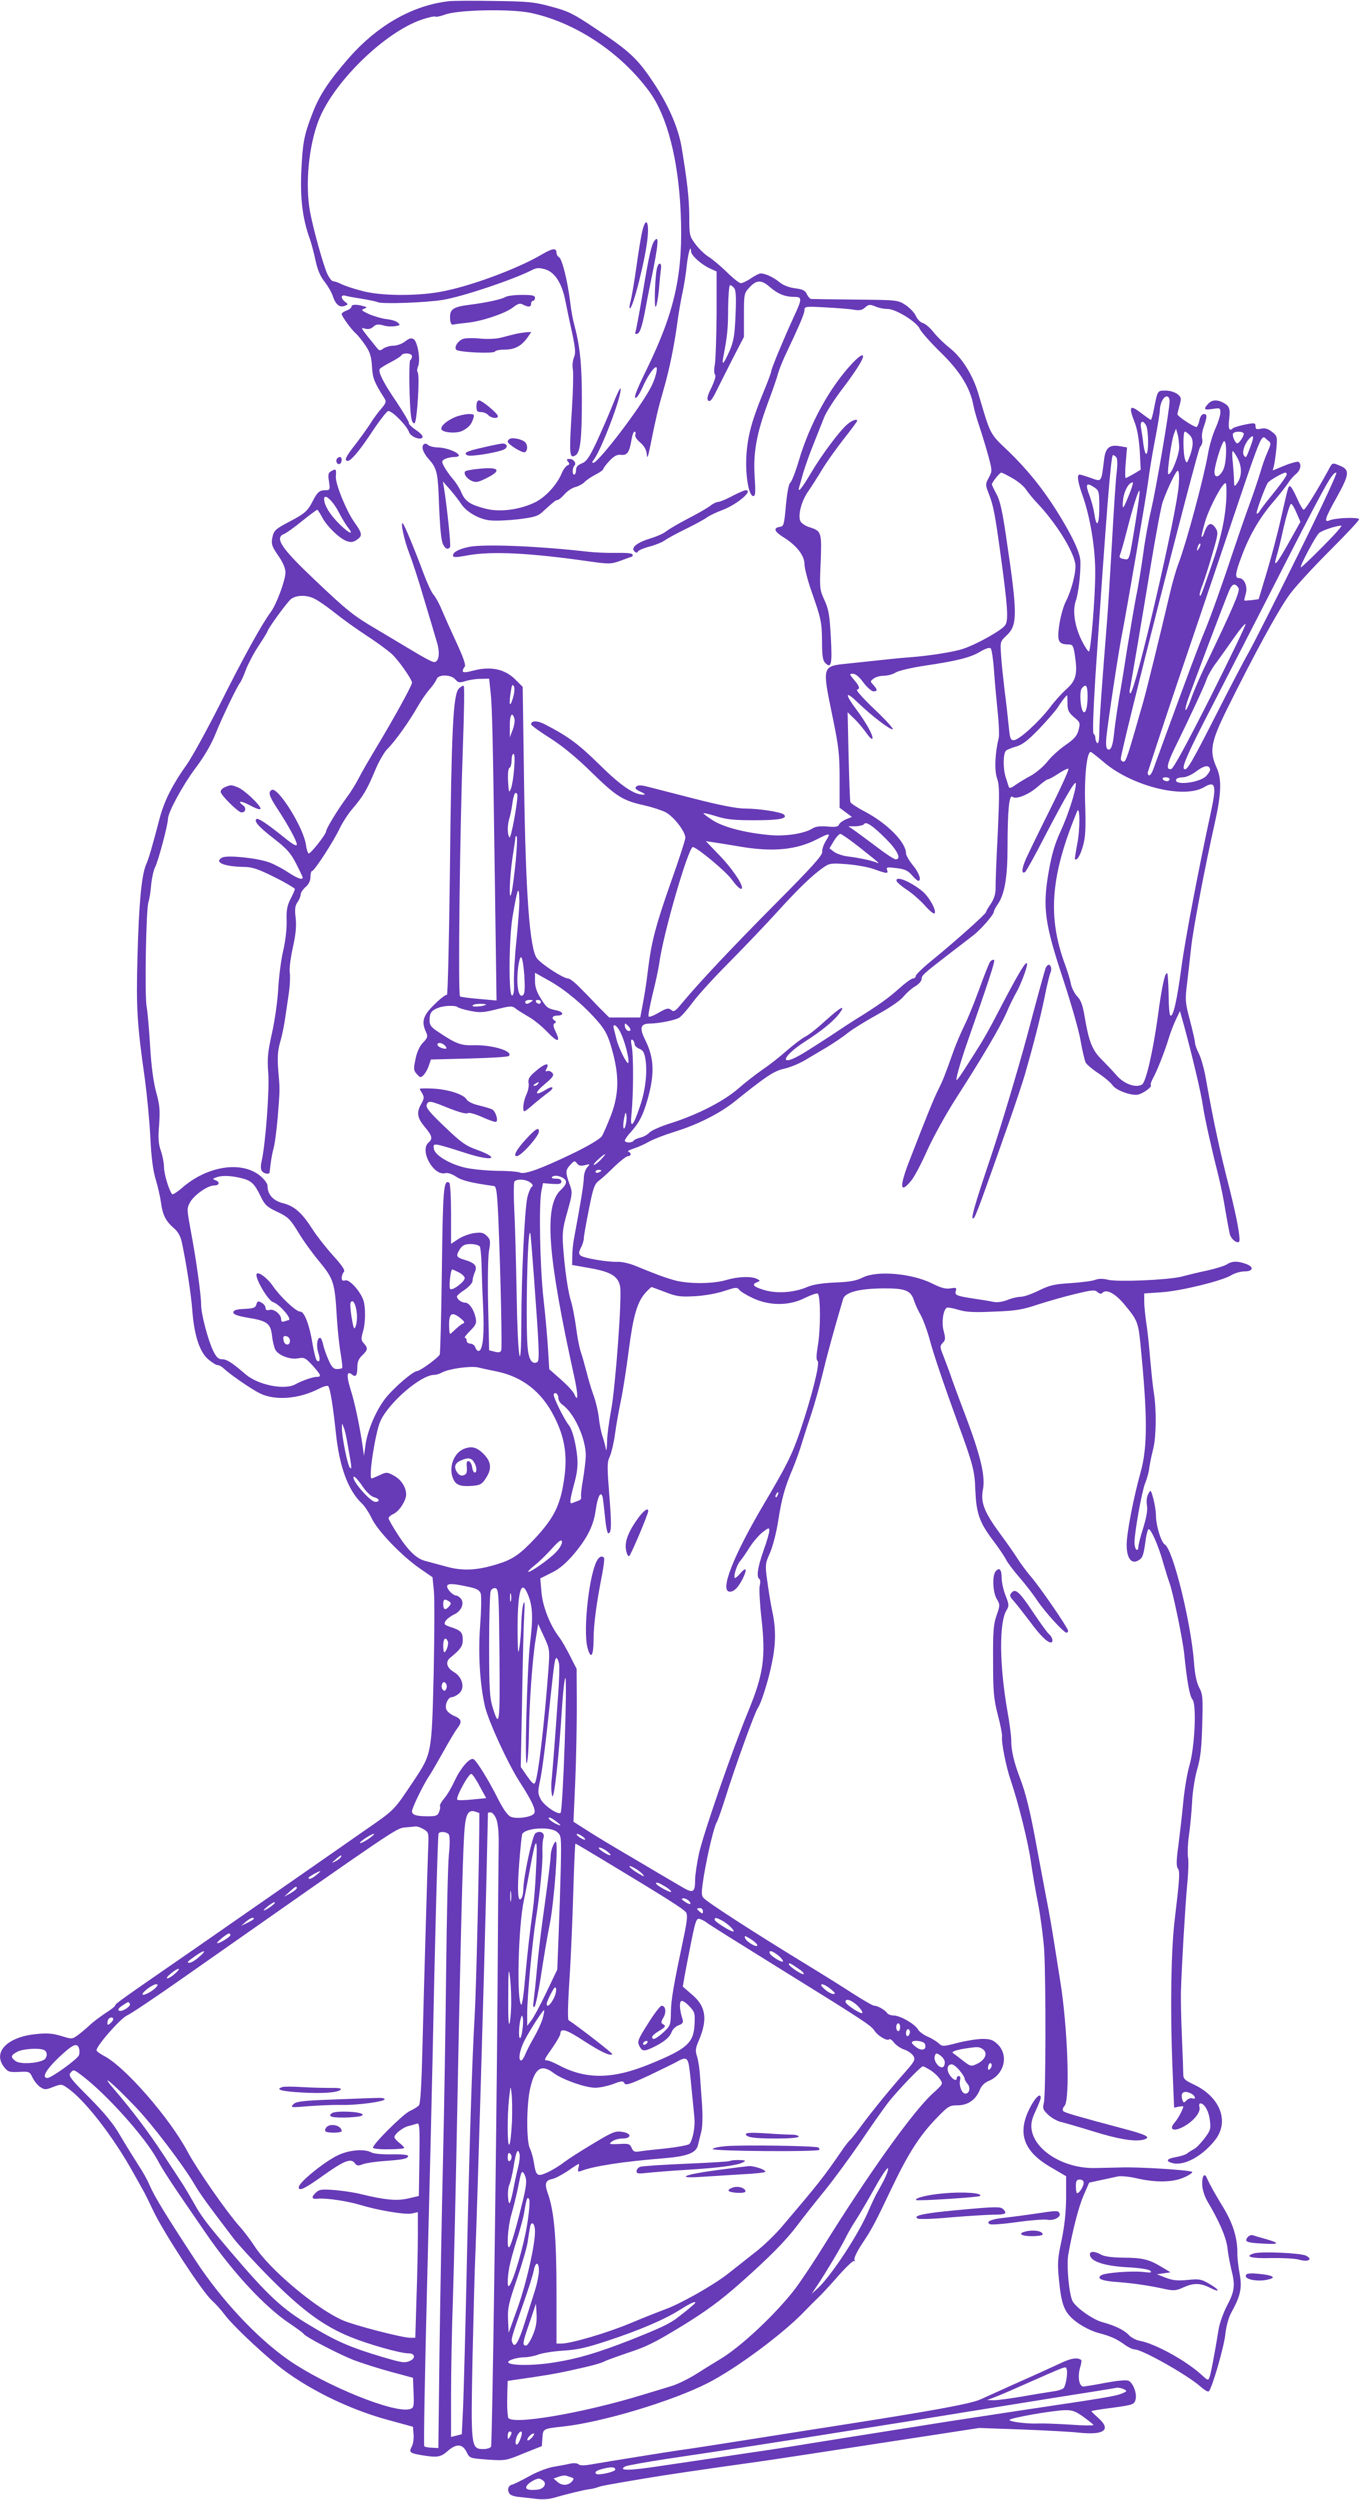 <?xml version="1.0" standalone="no"?>
<!DOCTYPE svg PUBLIC "-//W3C//DTD SVG 20010904//EN"
 "http://www.w3.org/TR/2001/REC-SVG-20010904/DTD/svg10.dtd">
<svg version="1.0" xmlns="http://www.w3.org/2000/svg"
 width="696pt" height="1280pt" viewBox="0 0 696 1280"
 preserveAspectRatio="xMidYMid meet">
<g transform="translate(0,1280) scale(0.1,-0.1)"
fill="#673ab7" stroke="none">
<path d="M2300 12794 c-186 -21 -364 -122 -511 -288 -106 -122 -152 -191 -189
-287 -43 -111 -50 -149 -57 -299 -6 -139 7 -242 44 -344 8 -23 21 -72 29 -110
10 -47 24 -81 46 -108 17 -22 37 -56 43 -76 15 -43 35 -58 61 -48 18 7 18 8 2
20 -10 7 -18 19 -18 25 0 7 8 10 18 7 9 -3 48 -10 86 -16 38 -6 74 -14 80 -17
18 -11 248 -3 337 12 104 18 357 103 453 152 24 12 36 13 68 4 49 -15 85 -69
103 -159 7 -37 23 -112 35 -166 17 -81 19 -105 9 -127 -6 -16 -9 -43 -5 -61 3
-18 1 -109 -5 -203 -15 -236 -13 -256 19 -236 24 15 32 83 32 281 0 186 -9
275 -40 392 -6 20 -15 70 -20 112 -13 107 -41 220 -57 229 -7 4 -13 14 -13 22
0 27 -19 25 -77 -9 -128 -75 -376 -166 -522 -191 -126 -22 -306 -20 -399 6
-43 11 -90 27 -105 35 -16 8 -34 14 -41 14 -7 0 -20 17 -30 38 -22 50 -72 231
-88 317 -26 140 -7 338 44 469 76 196 339 452 529 516 33 11 64 18 68 15 5 -3
28 2 52 11 69 24 329 29 432 9 230 -47 466 -203 614 -406 90 -124 147 -346
159 -616 14 -311 -28 -505 -176 -808 -55 -112 -69 -152 -50 -140 6 4 20 27 31
52 22 51 56 103 69 103 11 0 -3 -58 -25 -100 -54 -106 -271 -390 -297 -390 -6
0 -6 6 2 15 38 46 148 336 138 366 -2 5 -20 -32 -40 -83 -20 -51 -58 -137 -83
-192 -38 -80 -52 -100 -76 -109 -20 -8 -29 -18 -29 -34 0 -13 -4 -23 -10 -23
-10 0 -9 35 2 46 12 11 -4 34 -24 34 -16 0 -18 -3 -9 -14 9 -10 8 -15 -3 -19
-9 -4 -22 -22 -30 -42 -26 -61 -87 -126 -144 -151 -80 -36 -176 -47 -248 -28
-76 20 -102 37 -121 82 -8 20 -28 52 -44 70 -16 18 -35 46 -44 62 -14 27 -14
30 4 40 11 5 32 10 46 10 67 0 -16 48 -85 49 -20 1 -41 6 -47 12 -17 17 -35 1
-27 -24 3 -12 16 -33 29 -47 39 -43 46 -68 51 -173 7 -189 13 -246 24 -266 11
-22 25 -27 35 -12 5 9 -16 209 -31 301 l-6 35 39 -44 c21 -25 45 -56 54 -70
25 -40 89 -78 144 -85 28 -4 94 -1 148 5 87 11 103 16 130 42 57 52 64 57 73
57 5 0 21 13 35 29 15 17 39 33 55 37 16 4 37 15 47 25 10 11 36 28 57 39 22
11 40 24 40 29 0 4 14 23 32 42 24 25 39 33 60 30 31 -3 42 14 53 82 3 20 10
37 15 37 5 0 7 -7 4 -15 -4 -9 6 -25 24 -40 20 -17 32 -37 34 -58 3 -27 5 -23
16 28 33 163 41 198 69 295 32 111 55 223 73 355 6 44 17 109 25 145 8 36 17
94 21 130 7 71 22 124 23 83 1 -22 55 -70 104 -91 l27 -12 0 -217 c-1 -120 -5
-237 -9 -260 -5 -24 -4 -46 1 -51 6 -6 -2 -31 -18 -66 -21 -41 -25 -59 -17
-67 8 -8 18 2 36 37 13 27 52 103 85 169 l62 120 0 111 c0 110 1 113 29 143
36 39 61 39 104 1 41 -35 77 -50 123 -50 43 0 43 -8 0 -101 -49 -106 -116
-267 -116 -279 0 -6 -16 -50 -36 -98 -62 -150 -84 -229 -91 -328 -7 -104 11
-214 35 -214 11 0 12 18 7 98 -8 125 9 219 67 377 25 66 48 134 52 150 4 17
20 57 35 90 78 165 101 219 101 237 0 19 5 20 108 14 59 -3 124 -8 145 -12 29
-5 43 -2 58 12 18 16 24 16 52 5 18 -8 45 -13 61 -13 40 2 150 -65 166 -101 7
-16 55 -70 107 -121 99 -96 152 -182 168 -271 4 -22 18 -71 31 -109 13 -38 33
-105 45 -148 21 -78 21 -80 3 -114 -18 -33 -18 -36 0 -82 23 -59 31 -100 57
-287 40 -291 45 -360 27 -386 -17 -26 -147 -99 -218 -122 -45 -15 -172 -35
-265 -42 -45 -3 -151 -14 -335 -34 -118 -12 -119 -16 -69 -257 35 -169 39
-205 39 -335 l0 -145 31 -23 32 -24 -30 -12 c-17 -7 -33 -19 -36 -27 -4 -11
-18 -14 -60 -10 -38 3 -61 0 -78 -11 -39 -25 -137 -40 -214 -33 -126 11 -239
40 -295 76 -28 18 -49 34 -47 36 2 2 32 -5 67 -16 50 -16 90 -20 194 -20 128
0 172 9 151 29 -14 13 -127 31 -201 31 -40 0 -128 17 -260 51 -109 28 -218 56
-242 62 -31 8 -46 7 -54 -1 -8 -8 -2 -15 23 -26 19 -8 26 -15 17 -15 -47 -3
-117 44 -228 154 -107 105 -160 145 -283 208 -36 18 -67 18 -67 -2 0 -5 44
-37 98 -71 64 -41 136 -100 212 -175 126 -123 159 -144 267 -168 40 -9 90 -25
112 -36 41 -22 101 -98 101 -131 0 -10 -33 -112 -74 -227 -76 -216 -99 -302
-116 -438 -11 -91 -17 -128 -31 -202 l-10 -53 -80 0 -79 0 -53 53 c-28 30 -72
75 -97 100 -25 26 -52 47 -61 47 -24 0 -135 72 -159 103 -37 48 -58 327 -66
901 l-7 489 -38 38 c-52 52 -123 68 -208 47 -45 -12 -61 -13 -61 -4 0 7 5 17
10 22 7 7 -6 45 -40 119 -28 60 -62 136 -76 169 -13 33 -33 69 -43 80 -11 12
-35 64 -54 116 -41 111 -95 242 -104 250 -14 12 8 -90 32 -150 14 -36 49 -141
76 -235 28 -93 58 -193 66 -221 18 -58 11 -104 -14 -104 -9 0 -57 25 -107 56
-50 30 -134 80 -186 111 -118 69 -153 97 -313 249 -180 170 -213 221 -160 241
10 4 51 33 90 65 40 32 75 58 78 58 2 0 13 -17 24 -37 24 -47 87 -108 125
-123 23 -8 34 -7 52 5 32 21 30 33 -11 91 -41 57 -97 195 -95 233 3 40 1 42
-21 30 -18 -9 -20 -17 -14 -55 6 -41 5 -44 -17 -44 -32 0 -42 -9 -66 -55 -25
-50 -41 -65 -116 -104 -78 -41 -84 -47 -92 -88 -5 -29 -1 -42 31 -88 25 -36
37 -65 37 -87 -1 -41 -46 -163 -76 -203 -43 -57 -139 -230 -259 -470 -67 -132
-143 -271 -170 -309 -74 -104 -114 -184 -138 -271 -42 -160 -57 -211 -72 -245
-22 -53 -36 -199 -43 -473 -7 -259 -2 -341 38 -622 11 -82 24 -217 28 -300 5
-103 14 -171 28 -216 11 -36 23 -90 27 -120 8 -60 24 -92 67 -129 19 -16 33
-41 39 -70 21 -95 48 -268 54 -350 9 -125 37 -211 80 -249 20 -17 42 -31 50
-31 8 0 22 -8 32 -18 25 -25 140 -105 183 -126 78 -39 201 -30 305 24 21 11
42 17 46 12 10 -9 25 -106 39 -237 18 -176 63 -297 134 -364 14 -13 37 -48 51
-78 32 -65 154 -191 245 -254 l65 -45 7 -69 c4 -39 3 -230 -1 -425 -10 -410
-10 -409 -100 -545 -108 -161 -95 -148 -261 -263 -41 -29 -185 -129 -320 -223
-135 -94 -375 -261 -535 -372 -401 -277 -415 -287 -415 -296 0 -4 -24 -23 -53
-41 -28 -19 -64 -46 -78 -60 -15 -14 -41 -36 -58 -49 -32 -23 -32 -23 -87 -6
-43 13 -72 16 -127 10 -150 -14 -226 -93 -166 -169 19 -25 27 -27 76 -25 53 3
55 2 70 -30 9 -18 27 -40 40 -48 21 -14 28 -14 65 1 39 15 44 15 67 -1 88 -56
240 -250 348 -446 24 -42 47 -85 53 -95 5 -9 25 -50 44 -90 54 -114 252 -417
301 -461 17 -15 48 -49 68 -76 37 -49 164 -170 262 -251 144 -118 362 -227
565 -283 l135 -37 3 -39 c2 -21 -2 -49 -9 -62 -16 -29 -10 -34 48 -44 83 -14
100 -11 137 22 44 38 75 36 96 -7 15 -31 16 -31 107 -38 90 -6 94 -6 185 32
l93 37 3 43 c3 46 3 46 102 57 201 21 563 130 745 223 147 75 389 255 496 368
26 27 57 58 70 70 13 12 58 60 99 107 41 47 79 83 84 80 5 -4 6 -1 2 6 -4 6
12 41 37 79 54 81 67 106 158 297 82 171 141 263 228 352 56 58 64 63 104 63
53 0 93 27 114 77 9 23 25 39 47 48 79 33 103 129 47 186 -25 24 -38 29 -79
29 -27 0 -84 -9 -127 -20 -77 -20 -79 -20 -99 -1 -12 10 -38 26 -58 34 -20 9
-41 25 -47 36 -15 27 -91 71 -124 71 -14 0 -30 6 -34 13 -10 15 -48 37 -66 37
-7 0 -55 28 -107 61 -52 34 -156 99 -230 144 -280 171 -520 326 -538 348 -11
13 -10 32 3 114 19 112 51 247 65 271 6 9 26 67 45 127 50 160 152 442 167
461 15 21 50 128 69 218 23 106 24 186 3 281 -8 39 -19 107 -25 153 -11 79
-10 86 14 140 14 31 33 104 42 162 18 117 34 174 75 270 15 36 37 97 48 135
12 39 33 104 47 145 14 41 39 130 56 198 24 101 61 236 107 391 10 34 83 53
204 54 114 1 142 -10 159 -62 6 -20 22 -54 35 -76 12 -22 32 -76 44 -120 21
-79 73 -232 145 -430 77 -210 87 -246 90 -345 5 -117 20 -163 88 -254 30 -39
61 -85 70 -103 9 -17 40 -58 68 -90 28 -32 69 -85 91 -118 41 -61 136 -165
150 -165 4 0 8 4 8 10 0 14 -146 227 -192 279 -21 25 -51 65 -66 89 -15 24
-56 83 -91 130 -80 109 -100 159 -87 225 13 67 -11 171 -90 380 -36 94 -71
190 -78 212 -8 22 -23 63 -34 91 -19 47 -19 52 -4 68 14 14 15 22 5 60 -12 43
-3 109 16 120 4 3 30 -2 57 -10 38 -12 78 -15 183 -10 114 4 148 10 225 36 50
16 136 41 191 54 87 21 102 23 116 10 10 -9 18 -11 26 -3 19 19 62 -3 106 -54
71 -84 76 -96 87 -203 37 -374 38 -532 1 -664 -37 -133 -71 -311 -71 -370 0
-67 23 -100 58 -81 23 12 28 25 38 96 3 28 10 56 14 63 9 17 52 -78 78 -173
11 -38 25 -83 31 -99 17 -43 69 -293 76 -367 14 -139 28 -215 42 -231 22 -25
12 -246 -16 -340 -11 -37 -25 -121 -31 -185 -6 -65 -18 -165 -25 -222 -11 -77
-11 -108 -3 -118 12 -14 9 -55 -16 -263 -19 -156 -23 -458 -12 -743 l9 -219
24 5 c12 2 23 3 23 1 0 -12 -27 -63 -44 -82 -31 -35 -8 -49 42 -23 51 26 92
74 85 101 -3 11 -1 20 4 20 21 0 44 -40 49 -86 6 -45 3 -53 -28 -94 -19 -25
-43 -50 -55 -55 -11 -6 -27 -16 -34 -22 -8 -6 -33 -14 -56 -18 -48 -8 -56 -21
-18 -31 59 -15 151 34 217 117 76 95 28 222 -109 286 -45 21 -53 29 -53 51 0
15 -3 101 -7 192 -4 91 -6 194 -5 230 3 120 22 444 32 550 6 58 8 122 4 142
-3 20 -1 70 5 110 6 40 13 116 16 168 2 54 14 127 26 170 17 57 23 111 26 228
4 139 3 157 -16 192 -13 26 -22 68 -26 127 -15 203 -108 582 -150 605 -18 10
-45 98 -45 147 0 20 -6 59 -13 86 -13 48 -14 49 -26 26 -8 -14 -11 -38 -7 -60
4 -24 -3 -61 -19 -114 -14 -43 -25 -87 -25 -98 0 -11 -4 -17 -10 -14 -5 3 -10
21 -10 38 1 55 38 263 55 303 9 22 19 57 21 79 3 22 12 65 20 96 16 64 17 205
3 289 -5 30 -13 109 -19 175 -5 66 -14 149 -20 185 -5 36 -10 83 -10 106 l0
41 88 6 c101 7 309 58 357 87 18 11 49 20 69 20 46 0 49 24 5 39 -42 15 -70
14 -94 -2 -11 -8 -56 -22 -100 -32 -44 -9 -105 -24 -135 -32 -70 -17 -322 -28
-375 -16 -27 7 -49 6 -65 0 -14 -6 -70 -13 -125 -17 -85 -5 -110 -11 -165 -38
-36 -18 -77 -32 -92 -32 -15 0 -46 -7 -68 -16 -25 -10 -52 -14 -73 -10 -17 4
-61 11 -96 16 -92 14 -103 18 -96 40 5 17 2 18 -28 13 -25 -4 -49 3 -93 25
-104 52 -284 68 -357 30 -32 -16 -65 -22 -142 -25 -67 -3 -114 -11 -141 -23
-65 -28 -153 -35 -218 -16 -58 17 -69 29 -38 41 16 6 16 7 0 16 -28 15 -98 13
-158 -5 -70 -21 -200 -21 -271 0 -51 15 -76 24 -199 74 -27 11 -67 20 -87 19
-52 -2 -174 19 -189 32 -11 9 -11 16 1 40 8 15 15 37 15 49 0 11 12 78 26 148
22 111 28 129 52 147 15 11 51 44 80 73 29 28 60 52 68 52 17 0 19 17 2 23 -7
2 5 9 27 16 22 7 58 23 80 36 22 12 81 35 130 50 117 36 232 94 309 156 159
128 201 156 253 167 28 6 76 26 105 43 29 17 80 48 113 67 33 20 81 52 107 73
25 20 95 63 153 95 64 35 117 72 132 91 14 17 40 41 59 52 19 11 34 28 34 38
0 19 8 26 148 134 46 35 99 76 117 90 39 30 105 106 105 121 0 5 9 22 19 37
36 50 51 139 51 293 0 183 8 272 25 258 18 -15 82 10 130 52 24 21 47 38 53
38 5 0 29 13 53 29 24 16 47 27 51 25 4 -3 -37 -94 -92 -204 -55 -110 -111
-225 -125 -256 -23 -52 -25 -82 -5 -69 5 3 51 85 101 183 110 211 159 293 159
269 0 -36 -40 -161 -79 -245 -30 -65 -45 -118 -61 -209 -31 -181 -20 -261 75
-548 40 -122 81 -263 89 -314 9 -51 21 -101 26 -112 6 -10 35 -35 66 -55 30
-20 62 -47 71 -60 18 -28 103 -58 135 -48 29 9 69 40 62 47 -3 3 1 18 10 34
22 40 61 139 80 202 9 30 26 75 38 100 l21 44 22 -79 c40 -147 86 -339 95
-404 10 -67 45 -223 81 -365 11 -44 27 -123 35 -175 9 -52 19 -106 22 -119 7
-26 37 -50 48 -39 9 9 -11 119 -47 263 -53 206 -83 346 -124 575 -8 47 -24
103 -35 125 -11 21 -20 47 -20 56 0 9 -12 61 -26 115 -25 94 -25 104 -14 194
6 52 16 136 21 185 11 96 72 417 120 629 34 152 37 227 9 287 -37 83 -29 129
53 296 141 285 267 516 324 592 31 42 124 142 205 223 81 81 148 152 148 159
0 12 -121 8 -152 -6 -29 -12 -22 12 37 117 66 119 69 142 18 163 -41 17 -39
18 -61 -24 -57 -104 -117 -201 -125 -201 -5 0 -21 27 -35 60 -15 33 -30 60
-35 60 -10 0 -8 5 -47 -165 -17 -77 -50 -201 -73 -277 l-41 -136 -36 -5 c-19
-2 -36 -3 -37 -2 -2 1 2 17 7 35 11 38 -8 80 -35 80 -22 0 -19 25 14 112 39
106 93 198 160 276 32 37 66 81 77 97 10 17 29 38 41 48 24 19 30 51 13 62 -5
3 -37 -5 -71 -19 l-61 -25 7 27 c3 15 9 54 12 88 5 58 4 62 -23 83 -20 16 -35
20 -56 16 -23 -5 -28 -3 -28 12 0 18 -4 19 -54 9 -30 -6 -58 -15 -62 -19 -18
-18 -25 -3 -19 46 6 56 2 68 -32 86 -31 16 -57 14 -76 -7 -25 -28 -21 -33 23
-26 38 6 40 5 40 -19 0 -13 -11 -49 -25 -80 -14 -30 -32 -90 -39 -134 -23
-128 -109 -448 -150 -557 -13 -33 -33 -104 -45 -156 -51 -217 -113 -470 -135
-550 -81 -284 -89 -310 -102 -310 -8 0 -14 7 -14 15 0 41 392 1580 406 1596
10 11 14 27 11 41 -4 13 0 41 8 63 18 52 18 65 0 65 -9 0 -18 -12 -22 -30 -3
-17 -10 -33 -14 -36 -9 -5 -99 54 -99 65 0 3 5 24 11 46 10 35 9 41 -11 57
-13 10 -39 18 -60 18 -43 0 -41 2 -60 -92 -6 -32 -13 -58 -16 -58 -2 0 -25 16
-51 36 -57 44 -64 33 -33 -46 14 -35 23 -87 27 -149 l5 -96 -33 -20 c-19 -11
-38 -21 -43 -23 -4 -3 -5 31 -1 76 l7 81 -35 6 c-53 10 -75 -7 -82 -63 -16
-127 -10 -120 -75 -97 -23 8 -46 15 -51 15 -15 0 -10 -36 15 -107 39 -108 66
-273 65 -398 0 -121 -22 -391 -32 -401 -3 -3 -20 22 -37 56 -36 72 -48 152
-31 202 14 38 26 143 24 205 -2 45 -42 130 -120 255 -75 119 -153 215 -249
308 -97 92 -90 79 -154 296 -29 96 -84 183 -146 232 -28 22 -65 58 -83 81 -18
23 -43 44 -55 47 -12 3 -28 19 -35 35 -7 17 -31 42 -53 57 -41 26 -41 26 -257
28 -119 1 -221 3 -227 3 -6 1 -16 12 -22 25 -8 18 -21 25 -61 30 -31 4 -61 16
-79 31 -30 25 -73 45 -96 45 -7 0 -30 -11 -50 -25 -20 -14 -44 -25 -52 -25 -8
0 -41 26 -73 58 -32 31 -74 66 -92 77 -18 11 -48 39 -66 63 -32 43 -33 46 -33
145 -1 94 -11 183 -40 357 -17 97 -67 213 -144 328 -81 122 -123 161 -295 275
-116 78 -141 90 -228 113 -87 24 -120 27 -293 29 -107 2 -211 1 -230 -1z
m1460 -1469 c9 -11 11 -48 7 -137 -4 -101 -9 -133 -29 -181 -31 -70 -43 -84
-34 -37 21 110 25 146 25 253 1 64 5 117 10 117 5 0 14 -7 21 -15z m2230 -579
c0 -44 -69 -448 -95 -559 -14 -59 -32 -159 -40 -222 -9 -63 -24 -161 -36 -217
-11 -57 -31 -177 -46 -268 -14 -91 -29 -183 -33 -205 -13 -70 -29 -178 -35
-235 -6 -61 -17 -86 -33 -76 -7 4 -9 27 -6 59 8 81 63 443 80 528 26 133 125
711 135 789 5 41 20 134 34 206 14 72 25 140 25 152 0 34 18 72 35 72 9 0 15
-9 15 -24z m-120 -125 c12 -24 14 -138 1 -145 -4 -3 -11 18 -15 47 -3 29 -9
67 -12 85 -7 36 9 44 26 13z m169 -109 c1 -41 -43 -151 -56 -139 -7 8 17 175
30 207 l10 25 7 -25 c5 -14 8 -44 9 -68z m56 58 c19 -21 17 -58 -5 -115 -11
-28 -13 -28 -20 -10 -11 27 -12 145 -2 145 5 0 17 -9 27 -20z m275 8 c-1 -14
-24 -48 -33 -48 -11 0 -28 40 -22 50 9 14 55 12 55 -2z m34 -65 c-22 -59 -23
-61 -34 -44 -10 16 4 58 27 84 25 26 27 13 7 -40z m89 32 c18 -13 18 -15 -2
-61 -12 -26 -27 -70 -35 -98 -8 -28 -33 -103 -56 -166 -23 -63 -59 -167 -80
-230 -56 -170 -115 -336 -150 -421 -29 -69 -83 -214 -202 -539 -27 -74 -55
-151 -62 -170 -7 -19 -17 -33 -22 -30 -5 3 -7 10 -6 15 2 6 24 73 49 150 25
77 75 226 110 330 36 105 130 384 210 620 233 691 208 629 246 600z m-229
-152 c-20 -38 -44 -43 -44 -10 0 28 28 124 44 152 20 37 21 -103 0 -142z m76
57 c22 -44 20 -93 -6 -127 -12 -16 -13 -15 -14 13 0 17 -3 59 -6 93 -4 33 -4
61 -1 61 4 0 16 -18 27 -40z m-624 10 c7 -7 8 -35 3 -78 -5 -37 -15 -197 -24
-357 -9 -159 -20 -339 -25 -400 -27 -337 -40 -517 -40 -573 0 -40 -4 -61 -10
-57 -5 3 -10 15 -10 25 0 10 -4 20 -9 22 -6 2 -2 115 9 293 58 865 80 1135 90
1135 3 0 11 -5 16 -10z m321 -142 c-8 -138 -224 -1068 -248 -1068 -4 0 -5 8
-3 18 7 33 64 370 109 645 25 152 52 296 60 318 27 74 68 159 77 159 6 0 8
-31 5 -72z m-851 33 c28 -16 59 -42 69 -58 10 -15 35 -46 56 -68 96 -101 185
-243 196 -312 6 -37 -19 -136 -48 -192 -20 -39 -39 -124 -39 -176 0 -34 13
-45 54 -45 20 0 24 -7 32 -63 13 -88 4 -123 -45 -166 -22 -20 -61 -62 -85 -95
-57 -74 -158 -166 -184 -166 -17 0 -20 9 -26 73 -4 39 -13 122 -21 182 -7 61
-16 141 -18 180 -5 68 -5 70 28 101 57 53 57 108 -2 504 -19 131 -31 186 -49
219 -13 24 -24 47 -24 51 0 10 40 60 48 60 4 0 30 -13 58 -29z m1404 21 c0 -9
-30 -51 -88 -122 -23 -28 -46 -59 -51 -68 -5 -9 -12 -14 -15 -11 -5 5 41 131
57 157 8 12 75 51 90 52 4 0 7 -4 7 -8z m57 -414 c-115 -233 -227 -454 -249
-493 -22 -38 -99 -185 -170 -325 -128 -252 -151 -290 -164 -277 -12 11 24 91
146 326 64 124 185 361 270 526 315 618 341 665 364 665 7 0 -82 -190 -197
-422z m-864 310 c-32 -80 -37 -84 -31 -25 5 43 29 87 49 87 4 0 -4 -28 -18
-62z m498 -11 c-4 -104 -28 -216 -76 -352 -58 -168 -55 -159 -61 -153 -2 3 4
27 15 54 10 27 33 98 50 158 30 102 31 110 16 133 -23 34 -42 24 -60 -31 -3
-10 -8 -17 -11 -14 -2 3 7 41 20 84 25 77 92 201 104 189 3 -3 4 -33 3 -68z
m-676 47 c23 -15 25 -22 25 -100 0 -92 -14 -112 -25 -37 -4 27 -15 69 -25 95
-23 60 -17 70 25 42z m210 -180 c-33 -202 -30 -192 -61 -186 -19 3 -23 9 -18
21 4 9 20 64 35 123 32 125 59 211 65 205 3 -2 -7 -76 -21 -163z m-4082 57
c15 -29 36 -65 47 -79 36 -45 11 -37 -40 13 -50 49 -80 98 -80 130 0 31 42 -6
73 -64z m4907 -7 l20 -46 -61 -109 c-61 -109 -80 -131 -61 -67 6 18 23 86 37
151 15 64 32 117 37 117 5 0 18 -21 28 -46z m134 -173 c-60 -61 -110 -108
-112 -106 -6 6 76 161 94 176 16 13 80 35 113 38 8 0 -35 -48 -95 -108z m-633
-8 c-12 -20 -14 -14 -5 12 4 9 9 14 11 11 3 -2 0 -13 -6 -23z m202 -204 c9
-15 -24 -93 -178 -414 -23 -49 -53 -118 -65 -153 -24 -67 -40 -80 -20 -15 18
54 198 531 216 571 15 34 30 38 47 11z m-4732 -55 c17 -8 58 -36 91 -62 69
-54 105 -80 203 -145 39 -26 84 -60 102 -76 34 -32 103 -129 103 -147 0 -13
-83 -165 -175 -319 -40 -66 -84 -142 -98 -170 -14 -27 -40 -70 -59 -95 -48
-65 -108 -163 -108 -177 0 -14 -77 -113 -89 -113 -4 0 -11 20 -14 44 -12 88
-145 301 -176 281 -19 -11 -12 -32 27 -92 58 -88 102 -169 102 -187 0 -11 -19
-1 -62 34 -91 73 -137 104 -145 96 -13 -12 12 -40 92 -102 63 -49 84 -72 111
-125 18 -35 33 -67 34 -71 1 -16 -24 -7 -74 25 -28 19 -70 41 -94 50 -57 23
-219 40 -244 26 -45 -24 10 -47 116 -48 39 -1 72 -12 153 -53 57 -28 103 -56
103 -60 0 -5 -10 -28 -22 -51 -17 -33 -22 -57 -20 -112 1 -41 -6 -103 -17
-150 -11 -44 -22 -132 -26 -195 -3 -63 -18 -167 -32 -230 -22 -98 -25 -129
-19 -207 6 -90 -14 -359 -34 -448 -6 -26 -5 -44 2 -52 11 -14 38 -18 39 -5 5
51 12 93 20 122 6 19 15 89 21 155 12 151 12 144 3 245 -5 67 -3 98 10 145 10
33 21 89 26 125 5 36 14 94 19 130 5 36 7 81 4 100 -3 20 4 76 16 129 15 68
19 110 14 152 -5 44 -3 62 10 80 9 13 16 31 16 39 0 9 11 26 25 38 16 14 25
32 25 52 0 16 4 30 8 30 12 0 110 151 142 219 15 31 45 77 67 102 53 62 74 98
114 194 18 44 47 94 63 110 38 37 112 141 154 215 17 30 44 70 61 89 17 19 33
43 37 53 8 26 74 25 96 -1 15 -17 21 -18 50 -9 18 6 53 12 78 12 l45 1 7 -65
c9 -75 12 -228 23 -1014 l8 -569 -89 8 c-49 4 -93 10 -98 13 -11 6 -1 851 15
1290 6 162 8 297 4 300 -3 3 -14 -3 -25 -14 -29 -29 -38 -202 -46 -941 -4
-348 -11 -630 -15 -627 -5 3 -34 -19 -64 -49 -59 -57 -68 -88 -43 -142 10 -22
8 -29 -15 -53 -18 -18 -32 -49 -39 -85 -11 -51 -10 -58 7 -77 17 -19 20 -19
34 -5 9 9 21 30 27 48 l11 32 196 5 c107 3 199 8 203 13 25 24 -85 58 -181 55
-64 -2 -91 8 -177 66 -39 25 -48 36 -48 61 0 38 9 51 43 64 32 13 90 14 101 4
4 -4 33 -13 64 -19 49 -10 68 -9 135 8 68 17 81 18 95 6 9 -8 40 -27 67 -43
28 -15 71 -51 97 -78 53 -56 71 -56 44 0 -13 26 -14 38 -6 43 9 5 9 9 1 14
-19 12 -12 26 14 26 34 0 32 18 -2 26 -49 10 -53 13 -83 61 -21 33 -30 59 -30
89 l0 43 75 -42 c82 -46 178 -127 250 -211 37 -44 50 -70 70 -143 37 -131 35
-227 -6 -334 -18 -46 -39 -95 -47 -107 -9 -14 -68 -49 -146 -87 -166 -80 -249
-110 -273 -99 -10 5 -63 9 -118 9 -55 1 -130 8 -167 17 -78 19 -152 64 -156
96 -5 31 -6 32 163 -22 138 -45 184 -29 54 18 -54 19 -80 38 -162 117 -75 71
-97 98 -92 112 9 23 17 22 115 -18 51 -20 88 -30 95 -25 6 5 36 -3 75 -20 35
-16 67 -27 71 -24 12 7 -3 54 -20 63 -9 5 -40 14 -69 21 -31 7 -56 20 -62 30
-14 26 -94 52 -172 56 -38 2 -68 1 -68 -1 0 -3 6 -14 13 -25 10 -17 9 -26 -5
-51 -26 -45 -22 -72 17 -119 39 -46 42 -61 20 -80 -48 -40 25 -173 86 -157 12
3 34 -4 55 -18 29 -20 79 -32 194 -48 12 -2 16 -31 22 -162 12 -291 20 -665
15 -679 -4 -11 -13 -13 -34 -7 l-28 7 -5 225 c-3 123 -1 250 4 282 9 52 8 60
-11 79 -18 17 -28 19 -66 14 -25 -4 -62 -18 -81 -31 l-36 -24 0 154 c0 84 -4
156 -9 159 -29 19 -33 -28 -38 -446 -3 -233 -8 -428 -11 -434 -10 -18 -101
-84 -115 -84 -22 -1 -119 -84 -164 -141 -48 -62 -93 -167 -102 -244 l-7 -50
-6 45 c-16 109 -41 229 -63 297 -22 71 -19 97 9 74 18 -15 26 -3 26 39 0 26 7
43 25 60 29 28 31 37 8 62 -14 15 -14 24 -5 57 15 47 15 131 2 166 -18 48 -72
106 -92 99 -13 -4 -18 0 -18 13 0 11 5 24 11 30 8 8 -7 31 -55 84 -37 41 -84
101 -105 134 -55 86 -93 119 -151 134 -52 13 -80 45 -80 90 0 11 -17 33 -37
50 -95 78 -269 52 -398 -59 -26 -23 -50 -38 -53 -35 -15 15 -42 103 -42 137 0
21 -7 59 -16 85 -13 37 -15 67 -9 135 5 73 3 100 -15 165 -14 51 -25 132 -31
233 -5 85 -13 178 -18 205 -11 59 -3 499 9 535 5 14 11 53 14 88 3 34 12 75
20 91 16 30 66 218 66 247 0 34 74 171 142 262 46 61 82 124 104 180 35 86
108 237 124 257 5 6 18 35 29 65 12 31 41 87 66 124 25 38 45 71 45 73 0 12
103 154 122 167 29 20 81 20 119 0z m4589 -502 c-126 -249 -191 -368 -202
-370 -27 -5 -22 24 16 103 81 165 154 322 165 355 6 19 30 61 54 92 23 32 64
89 91 128 27 39 52 68 55 65 3 -4 -78 -171 -179 -373z m-1109 131 c4 -60 13
-155 19 -213 6 -57 8 -115 5 -128 -19 -76 -23 -165 -9 -206 13 -37 13 -78 4
-282 -7 -131 -12 -258 -11 -282 0 -29 -8 -54 -24 -79 -14 -20 -25 -39 -25 -43
0 -9 -151 -144 -268 -240 -51 -41 -92 -80 -92 -87 0 -7 -6 -13 -14 -13 -8 0
-41 -24 -73 -53 -55 -49 -105 -85 -215 -153 -26 -16 -84 -54 -130 -85 -46 -30
-111 -72 -146 -93 -123 -74 -113 -19 11 61 86 55 148 106 176 144 36 49 5 32
-70 -36 -39 -36 -85 -73 -103 -82 -17 -8 -60 -41 -96 -72 -36 -32 -92 -76
-125 -98 -33 -23 -89 -66 -124 -97 -75 -65 -206 -132 -342 -176 -53 -16 -104
-39 -113 -49 -10 -11 -31 -23 -47 -26 -16 -4 -31 -11 -34 -16 -8 -12 -45 -12
-45 1 0 5 15 27 34 47 41 47 58 81 81 158 39 137 36 217 -11 311 -30 60 -24
83 24 83 42 0 125 16 149 29 11 6 43 42 71 80 27 37 112 130 189 207 76 77
186 192 243 255 107 118 180 189 238 229 30 21 39 22 120 16 48 -4 111 -15
140 -26 64 -23 73 -24 65 -3 -5 14 1 15 48 9 43 -5 59 -13 79 -36 14 -16 28
-29 33 -29 18 0 4 42 -28 80 -19 23 -35 51 -35 61 0 56 -97 154 -212 214 -38
20 -71 42 -73 48 -2 7 -6 113 -9 236 l-5 224 35 -34 c19 -18 46 -51 61 -72 15
-22 29 -35 31 -29 5 16 -31 80 -82 149 -61 81 -58 99 7 36 70 -68 169 -143
179 -137 5 3 -37 49 -93 102 -56 53 -96 98 -90 100 17 6 13 18 -15 51 -25 30
-25 31 -5 31 13 0 33 -17 53 -45 18 -24 41 -44 51 -45 22 0 22 8 0 33 -17 18
-17 19 2 33 10 8 34 14 52 14 19 0 45 7 59 16 13 9 80 25 147 35 168 25 238
42 288 73 28 16 47 22 53 16 5 -5 13 -58 17 -117z m-2465 -140 c-16 -52 -21
-30 -9 41 4 29 8 34 15 22 5 -10 3 -33 -6 -63z m2944 10 c0 -59 -12 -94 -24
-75 -14 23 -18 102 -6 117 22 27 30 16 30 -42z m-103 -35 c0 -35 6 -46 33 -70
32 -26 33 -30 24 -65 -7 -29 -21 -46 -67 -78 -32 -22 -74 -60 -93 -85 -19 -24
-57 -56 -83 -71 -27 -14 -63 -36 -80 -48 -23 -17 -32 -19 -35 -9 -2 7 -9 28
-15 47 -15 46 -14 126 2 138 6 5 31 15 53 21 31 9 60 32 117 91 41 43 83 92
93 107 17 28 45 64 49 64 1 0 2 -19 2 -42z m-2833 -76 c4 -10 0 -36 -8 -58
l-15 -39 0 58 c-1 55 12 76 23 39z m3016 -222 c144 -125 411 -192 516 -131 60
36 66 11 33 -139 -59 -272 -130 -643 -148 -780 -23 -171 -42 -258 -57 -250 -5
3 -9 51 -9 107 -1 56 -4 105 -7 109 -11 10 -28 -67 -48 -219 -26 -186 -61
-337 -81 -350 -31 -19 -91 2 -129 45 -19 22 -54 59 -77 82 -48 47 -66 91 -87
214 -10 63 -20 91 -39 110 -14 15 -28 43 -32 62 -3 19 -17 64 -30 100 -91 246
-75 454 61 785 16 37 16 -98 0 -171 -7 -38 -12 -71 -11 -73 10 -10 27 17 41
66 13 45 15 86 12 202 -6 152 8 281 28 281 3 0 32 -23 64 -50z m-3017 -37 c-3
-43 -11 -89 -17 -103 -9 -22 -11 -17 -14 40 -2 39 1 66 7 68 6 2 11 19 11 38
0 19 4 34 10 34 6 0 7 -29 3 -77z m3564 0 c3 -7 -7 -23 -20 -37 -36 -36 -173
-50 -152 -15 4 5 19 9 34 9 15 0 45 13 67 30 40 30 64 35 71 13z m-207 -53 c0
-5 -6 -10 -14 -10 -8 0 -18 5 -21 10 -3 6 3 10 14 10 12 0 21 -4 21 -10z
m-3340 -82 c0 -47 -34 -227 -41 -216 -12 18 -11 65 1 102 5 17 12 52 15 79 4
26 10 47 16 47 5 0 9 -6 9 -12z m1888 -224 c59 -59 80 -104 49 -104 -8 0 -54
30 -103 68 -49 37 -101 75 -114 84 l-25 17 37 0 c20 1 40 6 43 11 10 16 44 -7
113 -76z m-308 -9 c-12 -19 -21 -45 -19 -57 1 -18 -53 -78 -237 -263 -228
-230 -391 -403 -480 -510 -36 -44 -43 -48 -57 -36 -14 11 -23 9 -63 -14 -25
-15 -48 -24 -52 -20 -4 3 6 54 20 113 15 59 30 130 34 157 19 150 151 603 173
598 27 -7 170 -126 199 -167 29 -40 52 -58 52 -41 0 24 -55 103 -114 164 l-71
74 40 -6 c22 -3 81 -13 130 -21 171 -30 294 -18 400 37 66 34 71 33 45 -8z
m175 -36 c103 -82 107 -85 80 -74 -26 10 -88 23 -145 30 -25 3 -55 14 -68 23
l-24 18 22 37 c12 20 27 37 34 37 6 0 52 -32 101 -71z m-1764 -71 c-7 -68 -16
-139 -21 -158 -15 -64 -11 75 5 180 8 52 15 99 15 104 0 5 3 6 6 3 4 -4 1 -62
-5 -129z m19 -203 c0 -28 -7 -117 -15 -200 -9 -82 -14 -179 -13 -214 2 -45 -1
-66 -9 -68 -19 -7 -17 289 2 403 26 152 33 169 35 79z m25 -376 c4 -63 3 -95
-5 -103 -26 -26 -39 62 -24 157 11 62 21 42 29 -54z m35 -139 c-19 -13 -30
-13 -30 0 0 6 10 10 23 10 18 0 19 -2 7 -10z m50 0 c0 -5 -4 -10 -9 -10 -6 0
-13 5 -16 10 -3 6 1 10 9 10 9 0 16 -4 16 -10z m-281 -14 c-11 -9 -69 -14 -69
-6 0 6 17 10 37 10 20 0 34 -2 32 -4z m739 -132 c-10 -10 -28 6 -28 24 0 15 1
15 17 -1 9 -9 14 -19 11 -23z m-50 -11 c22 -44 46 -137 40 -155 -5 -14 -52 81
-61 122 -3 14 -9 35 -12 48 -12 37 13 26 33 -15z m72 -59 c0 -8 11 -19 24 -24
19 -7 26 -19 32 -56 10 -69 -1 -160 -30 -243 -34 -101 -50 -114 -42 -36 10 95
11 296 2 344 -6 31 -5 42 3 37 6 -4 11 -14 11 -22z m-970 -9 c8 -9 8 -15 2
-15 -18 0 -42 12 -42 21 0 14 26 10 40 -6z m925 -402 c-10 -42 -18 -18 -9 29
6 32 9 37 12 19 2 -12 1 -34 -3 -48z m-130 -183 c-16 -16 -31 -27 -34 -24 -5
4 48 53 58 54 3 0 -8 -13 -24 -30z m-79 -26 c27 7 28 7 11 -12 -9 -10 -17 -34
-17 -53 0 -29 -16 -128 -50 -309 -5 -25 -9 -66 -9 -91 l-1 -46 90 -16 c109
-19 146 -42 156 -95 10 -52 -24 -518 -47 -637 -10 -55 -20 -127 -20 -160 -1
-33 -4 -49 -6 -35 -2 14 -10 43 -17 65 -8 22 -16 65 -19 95 -3 30 -15 82 -27
115 -12 33 -28 87 -36 120 -9 33 -21 79 -29 101 -8 23 -19 81 -25 130 -7 49
-18 107 -25 129 -16 49 -33 168 -41 282 -5 71 -2 96 22 179 26 94 27 98 10
143 -21 60 -20 70 6 98 19 20 22 21 33 6 9 -12 20 -14 41 -9z m84 -28 c0 -2
-7 -6 -15 -10 -8 -3 -15 -1 -15 4 0 6 7 10 15 10 8 0 15 -2 15 -4z m-1850 -37
c56 -13 72 -27 104 -93 22 -46 33 -56 86 -81 55 -26 66 -37 106 -102 24 -41
73 -109 109 -152 74 -90 80 -109 90 -286 4 -66 13 -150 20 -187 6 -37 10 -70
7 -73 -3 -3 -15 -5 -27 -5 -17 0 -28 12 -44 50 -12 27 -24 63 -27 80 -4 16
-10 30 -15 30 -15 0 -20 -41 -9 -76 12 -35 7 -56 -9 -38 -4 5 -13 41 -20 81
-15 96 -42 168 -63 167 -20 -2 -103 76 -141 132 -27 39 -71 73 -82 62 -14 -14
55 -135 83 -145 37 -13 104 -93 78 -93 -2 0 -11 -3 -20 -6 -11 -4 -16 -1 -16
10 0 26 -36 55 -59 49 -15 -4 -21 -1 -21 10 0 9 -9 21 -21 27 -17 10 -21 8
-26 -9 -4 -17 -15 -21 -62 -23 -41 -2 -56 -7 -56 -18 0 -10 21 -18 73 -27 100
-16 118 -29 125 -92 3 -28 11 -60 17 -72 16 -29 76 -52 117 -44 31 6 38 2 74
-37 43 -48 47 -58 22 -58 -21 0 -78 -20 -110 -38 -55 -31 -190 -4 -254 50 -72
62 -97 78 -121 78 -19 0 -30 10 -46 43 -26 53 -62 188 -62 237 0 50 -26 236
-52 373 -21 114 -22 119 -5 150 21 38 90 87 124 87 27 0 31 18 6 27 -15 6 -15
7 3 14 27 11 72 10 124 -2z m1651 1 c26 -15 24 -32 -10 -64 -86 -82 -67 -333
69 -951 21 -94 22 -141 2 -95 -5 14 -37 48 -70 77 l-59 52 -6 98 c-3 54 -13
170 -23 258 -19 167 -25 491 -11 558 l8 39 47 -4 c37 -2 47 0 47 12 0 10 -9
15 -27 15 -14 -1 -24 3 -22 7 7 11 32 10 55 -2z m-165 -25 c13 -10 16 -17 7
-22 -6 -5 -16 -28 -22 -53 -14 -59 -31 -413 -31 -644 -1 -293 -19 -185 -24
145 -3 162 -8 355 -12 430 -4 76 -3 142 0 148 10 16 59 14 82 -4z m19 -490
c26 -353 29 -421 17 -429 -23 -14 -41 7 -48 57 -14 97 -3 649 12 602 2 -5 10
-109 19 -230z m-278 163 c4 -7 8 -47 9 -88 1 -41 4 -138 8 -215 7 -143 0 -225
-21 -232 -6 -2 -14 5 -18 16 -3 12 -15 21 -26 21 -10 0 -19 7 -19 15 0 8 -4
15 -9 15 -5 0 7 16 26 35 30 30 35 40 29 67 -9 43 -33 78 -54 78 -19 0 -42 18
-42 32 0 4 18 20 40 34 22 15 40 35 40 45 0 10 5 29 11 43 15 33 3 49 -51 65
-44 13 -47 20 -24 56 13 19 25 25 55 25 21 0 41 -6 46 -12z m-107 -133 c17 -9
30 -22 30 -29 0 -20 -67 -69 -75 -55 -7 11 3 99 11 99 3 0 18 -7 34 -15z
m1057 -101 c59 -23 79 -25 153 -21 50 3 112 14 150 27 58 19 65 20 76 6 6 -9
38 -28 70 -43 85 -40 186 -40 266 1 31 15 61 26 66 22 15 -9 15 -188 0 -269
-8 -49 -8 -71 -1 -75 14 -9 -28 -178 -89 -359 -42 -123 -68 -175 -188 -378
-157 -266 -226 -445 -172 -445 22 0 43 22 66 67 23 47 19 62 -9 31 -13 -16
-27 -28 -30 -28 -12 0 7 65 24 85 10 11 32 43 50 72 18 28 48 63 67 78 30 23
34 24 34 8 0 -11 -13 -57 -30 -103 -30 -87 -37 -134 -21 -145 5 -3 6 -18 2
-33 -4 -15 0 -92 9 -171 22 -198 10 -283 -67 -471 -83 -201 -232 -632 -254
-734 -10 -49 -19 -108 -19 -130 0 -69 -10 -73 -76 -33 -33 19 -138 81 -234
138 -96 56 -206 122 -244 147 l-69 44 9 206 c5 114 8 290 8 392 l-1 185 -33
65 c-18 36 -43 80 -57 98 -47 62 -84 157 -90 230 l-6 70 56 28 c40 19 73 47
113 93 72 85 104 149 115 230 10 67 24 96 34 70 3 -8 8 -53 13 -102 4 -48 12
-88 17 -88 17 0 18 40 5 203 -11 139 -11 161 3 190 8 18 21 71 27 117 6 46 20
122 30 170 10 47 28 163 40 256 23 179 44 251 88 298 14 15 27 27 29 27 1 0
33 -12 70 -26z m-1580 -106 c3 -23 0 -54 -5 -68 -8 -21 -11 -16 -21 43 -6 37
-9 72 -5 78 11 19 26 -7 31 -53z m533 -29 c19 -16 22 -22 11 -26 -8 -3 -25
-17 -38 -29 -13 -13 -26 -24 -28 -24 -3 0 -5 23 -5 50 0 57 16 65 60 29z
m-875 -114 c0 -28 -29 -25 -33 3 -3 19 0 23 15 20 10 -2 18 -12 18 -23z m1052
-156 c136 -26 237 -104 302 -234 52 -102 67 -193 52 -305 -19 -143 -50 -208
-151 -317 -76 -81 -114 -108 -193 -132 -107 -33 -180 -36 -267 -11 -41 11 -86
23 -100 27 -44 10 -87 50 -139 130 -28 43 -51 83 -51 89 0 6 11 16 25 22 30
14 65 68 65 100 0 37 -26 77 -64 97 -34 18 -37 18 -71 2 -20 -9 -38 -17 -42
-17 -17 0 19 235 45 293 42 94 207 237 275 237 10 0 28 5 40 12 36 20 148 35
187 26 19 -5 59 -13 87 -19z m323 -139 c0 -10 9 -25 21 -33 59 -42 118 -170
119 -257 0 -25 -7 -81 -14 -124 -8 -43 -12 -84 -10 -91 3 -7 -3 -15 -13 -19
-10 -3 -24 -9 -32 -12 -16 -8 -13 15 14 115 12 47 15 82 11 125 -8 72 -25 135
-41 156 -27 34 -85 152 -79 161 8 14 24 1 24 -21z m-1081 -228 c24 -134 24
-137 13 -127 -12 11 -42 162 -41 204 0 26 0 26 9 3 6 -13 14 -49 19 -80z m81
-227 c17 -25 42 -48 55 -51 29 -7 33 -24 7 -24 -24 0 -112 99 -112 125 0 13
21 -7 50 -50z m2123 -40 c-3 -9 -8 -14 -10 -11 -3 3 -2 9 2 15 9 16 15 13 8
-4z m-1135 -292 c-33 -36 -136 -108 -143 -101 -2 2 13 17 33 33 20 15 59 53
87 84 39 43 51 51 53 37 2 -10 -11 -33 -30 -53z m-454 -177 c46 -9 61 -17 68
-35 4 -13 3 -85 -3 -164 -11 -148 -1 -304 25 -416 19 -77 115 -287 175 -381
64 -99 85 -144 78 -163 -8 -21 -91 -33 -122 -19 -16 7 -39 41 -66 94 -46 92
-106 189 -123 200 -18 12 -66 -43 -96 -107 -15 -33 -39 -75 -54 -92 -15 -18
-25 -36 -23 -40 3 -5 1 -18 -4 -30 -7 -20 -16 -23 -58 -23 -59 0 -81 7 -81 26
0 17 62 144 89 182 10 15 42 70 71 122 29 52 61 106 71 119 27 34 24 49 -15
65 -19 8 -37 23 -41 35 -7 24 10 61 29 61 8 0 24 8 36 18 33 27 20 84 -26 111
-37 22 -44 52 -18 73 53 43 64 59 64 91 0 39 -10 49 -62 66 -33 11 -36 15 -26
31 6 10 26 25 45 34 36 17 53 57 33 81 -7 8 -17 15 -23 15 -16 0 -47 31 -47
47 0 16 26 16 104 -1z m164 -350 c3 -353 0 -382 -35 -268 -15 48 -18 96 -18
317 0 143 4 268 8 278 4 11 15 17 24 15 17 -3 18 -29 21 -342z m145 311 c25
-58 28 -119 12 -247 -16 -134 -30 -666 -16 -615 5 17 9 86 10 155 2 155 18
381 35 480 l12 75 30 -65 c29 -63 30 -68 23 -165 -21 -283 -53 -555 -69 -584
-5 -10 -16 0 -40 34 l-33 48 7 351 c3 193 8 387 11 431 3 53 2 71 -4 55 -5
-14 -10 -59 -11 -100 -1 -41 -5 -97 -10 -125 -6 -41 -8 -29 -9 66 -2 214 17
291 52 206z m-86 -34 c-3 -10 -5 -2 -5 17 0 19 2 27 5 18 2 -10 2 -26 0 -35z
m-318 -2 c12 -8 12 -12 2 -25 -19 -23 -31 -20 -31 9 0 27 6 30 29 16z m-5
-207 c5 -14 -9 -54 -19 -54 -3 0 -5 16 -5 35 0 36 13 47 24 19z m569 -112 c3
-15 1 -83 -4 -152 -18 -256 -29 -396 -34 -445 -3 -27 -2 -63 3 -80 9 -31 35
200 51 463 5 73 12 136 16 140 12 11 -12 -677 -24 -690 -12 -13 -86 37 -102
70 -15 28 -15 39 -3 95 12 58 29 190 54 432 19 176 22 195 30 195 4 0 10 -12
13 -28z m-577 -128 c-5 -13 -10 -14 -18 -6 -6 6 -8 18 -4 28 5 13 10 14 18 6
6 -6 8 -18 4 -28z m171 -501 l33 -60 -71 -7 c-39 -4 -74 -5 -77 -1 -10 10 59
136 72 132 6 -2 26 -30 43 -64z m-2 -137 c0 -222 -16 -903 -24 -1036 -13 -223
-28 -683 -42 -1355 -6 -275 -14 -565 -17 -644 l-7 -145 -27 -7 -28 -7 0 211
c0 117 4 345 10 507 5 162 14 551 20 865 15 792 29 1382 37 1498 6 107 19 133
57 121 11 -4 21 -7 21 -8z m86 -28 c9 -22 14 -68 13 -133 -1 -55 -4 -401 -6
-770 -6 -793 -27 -2295 -33 -2312 -2 -7 -20 -13 -40 -13 -63 0 -64 11 -55 466
5 220 11 464 15 544 10 246 45 1444 55 1855 5 215 9 391 9 393 1 1 7 2 15 2 7
0 20 -15 27 -32z m329 -34 c0 -2 -13 2 -30 11 -16 9 -30 20 -30 26 0 6 14 1
30 -11 17 -12 30 -23 30 -26z m-701 -20 c27 -16 27 -19 24 -93 -4 -100 -22
-717 -30 -1046 -4 -167 -10 -265 -17 -274 -6 -8 -27 -21 -47 -30 -35 -16 -189
-169 -189 -188 0 -5 36 -9 80 -8 44 0 80 3 80 7 0 4 -11 15 -25 26 -14 11 -25
24 -25 29 0 16 43 50 72 57 14 3 33 9 42 12 15 6 16 -12 14 -182 l-3 -188 -55
-13 c-57 -13 -117 -8 -240 22 -30 8 -90 17 -133 21 -67 5 -81 4 -97 -11 -28
-25 -25 -37 8 -33 43 4 151 -12 217 -32 92 -28 230 -51 264 -44 l31 7 0 -119
c0 -66 -3 -210 -7 -322 l-6 -202 -28 0 c-39 0 -291 65 -345 90 -135 59 -377
263 -451 380 -20 30 -54 76 -77 101 -65 73 -216 290 -265 381 -91 172 -321
436 -428 491 -17 9 -35 21 -38 27 -10 15 122 166 157 181 17 7 144 92 282 189
1118 784 1093 768 1142 773 21 2 45 4 52 5 8 1 26 -5 41 -14z m682 -13 c24
-19 24 -21 21 -183 -2 -89 -7 -244 -11 -343 l-7 -180 -57 -119 c-31 -65 -66
-130 -77 -143 l-20 -26 0 65 c0 82 25 354 44 478 22 139 37 298 34 350 -1 25
1 55 5 68 10 26 -16 42 -41 25 -15 -9 -61 -222 -62 -288 0 -16 -4 -37 -9 -44
-19 -29 -23 35 -12 178 6 78 13 146 16 151 19 31 143 38 176 11z m-553 -13 c6
-9 7 -44 1 -103 -5 -49 -11 -315 -14 -590 -3 -275 -10 -709 -16 -965 -6 -256
-14 -694 -18 -975 l-6 -510 -33 2 c-18 0 -36 4 -39 7 -4 3 3 387 15 854 12
466 24 969 27 1117 12 606 27 1160 31 1167 8 12 40 9 52 -4z m-411 -24 c-21
-14 -41 -24 -43 -21 -6 5 57 47 71 47 5 0 -8 -12 -28 -26z m1099 11 c10 -8 14
-15 8 -15 -5 0 -19 7 -30 15 -10 8 -14 15 -8 15 5 0 19 -7 30 -15z m-241 -172
c-3 -76 -11 -167 -16 -203 -16 -115 -27 -212 -40 -352 -6 -76 -15 -135 -19
-133 -25 16 -16 399 13 535 9 41 23 116 32 165 31 173 40 169 30 -12z m363 42
c315 -190 395 -241 406 -258 8 -12 5 -45 -13 -129 -51 -242 -64 -315 -65 -381
-1 -66 -3 -70 -38 -103 -38 -34 -58 -43 -58 -24 0 6 16 20 37 32 30 18 34 24
21 32 -14 8 -14 12 0 36 16 28 11 60 -10 60 -7 -1 -38 -41 -69 -91 -51 -80
-56 -92 -45 -114 14 -30 25 -31 79 -4 53 27 77 48 88 77 5 12 20 27 35 32 21
8 25 15 19 33 -14 43 -17 85 -6 91 6 4 24 -8 41 -26 29 -31 30 -37 27 -95 -5
-94 -39 -124 -227 -201 -194 -80 -331 -81 -475 -3 -22 11 -45 21 -52 21 -19 0
-17 3 27 66 22 32 40 63 40 71 0 31 32 21 120 -37 87 -56 135 -79 146 -68 3 4
-175 142 -224 174 -6 4 -3 101 7 249 5 83 13 264 17 403 4 138 9 252 11 252 3
0 75 -43 161 -95z m2 55 c33 -26 14 -26 -25 0 -16 11 -23 20 -15 20 8 0 26 -9
40 -20z m-1365 -30 c-3 -5 -16 -15 -28 -21 -21 -10 -21 -9 2 10 25 23 36 27
26 11z m1546 -86 c12 -16 10 -15 -19 2 -46 26 -68 53 -26 31 17 -9 37 -24 45
-33z m-1670 -4 c-22 -19 -41 -26 -41 -15 0 5 51 34 60 34 3 0 -6 -9 -19 -19z
m1788 -61 c18 -11 31 -23 28 -26 -6 -5 -77 34 -77 43 0 9 16 3 49 -17z m-1889
-7 c0 -4 -15 -16 -32 -26 l-33 -18 28 26 c30 27 37 31 37 18z m1097 -64 c-2
-13 -4 -3 -4 22 0 25 2 35 4 23 2 -13 2 -33 0 -45z m913 -3 c16 -19 0 -19 -26
0 -16 12 -16 14 -3 15 9 0 22 -7 29 -15z m-2135 -21 c-36 -28 -61 -36 -30 -10
17 14 35 26 40 26 6 -1 1 -8 -10 -16z m2205 -30 c0 -14 -3 -14 -15 -4 -8 7
-15 14 -15 16 0 2 7 4 15 4 8 0 15 -7 15 -16z m-2300 -39 c0 -2 -15 -12 -32
-20 l-33 -16 24 21 c22 19 41 26 41 15z m2320 -20 c8 -7 166 -106 350 -220
450 -279 490 -305 508 -332 17 -27 66 -56 76 -45 4 4 15 -4 25 -17 10 -13 33
-29 51 -35 18 -6 39 -20 47 -32 12 -19 9 -26 -39 -81 -74 -83 -175 -207 -227
-278 -24 -33 -49 -64 -55 -70 -7 -5 -28 -32 -47 -60 -91 -133 -120 -169 -301
-382 -36 -43 -99 -104 -140 -135 -40 -32 -104 -82 -142 -112 -76 -59 -242
-153 -321 -181 -27 -10 -106 -41 -175 -70 -119 -50 -306 -105 -356 -105 l-24
0 0 268 c0 273 -12 410 -44 500 -18 51 -13 68 23 75 15 3 50 22 79 41 28 20
53 36 56 36 2 0 2 -10 -2 -22 -4 -18 -2 -20 14 -14 65 25 213 48 425 65 121
10 166 28 174 69 4 15 11 46 17 69 6 24 7 78 4 130 -4 48 -8 117 -11 153 -2
36 -9 81 -15 100 -10 29 -8 43 9 82 46 109 37 175 -36 236 l-46 40 10 59 c6
32 21 111 34 175 22 108 26 117 44 112 11 -4 27 -12 35 -19z m78 11 c29 -15
71 -56 57 -56 -15 0 -95 51 -95 60 0 13 6 13 38 -4z m-2518 -74 c0 -9 -53 -42
-67 -42 -10 1 49 50 60 50 4 0 7 -4 7 -8z m2698 -50 c6 -20 -54 13 -62 34 -5
14 -2 14 26 -3 17 -10 33 -24 36 -31z m-2858 -62 c-19 -17 -41 -30 -49 -30
-17 0 -13 5 31 36 47 33 59 29 18 -6z m2964 9 c14 -11 26 -25 26 -31 0 -12
-63 26 -68 41 -6 17 13 13 42 -10z m109 -72 c16 -10 26 -22 23 -25 -7 -6 -76
40 -76 51 0 9 10 4 53 -26z m-1475 -157 c1 -41 -3 -93 -7 -115 -6 -27 -9 15
-8 130 0 120 2 154 7 115 5 -30 8 -89 8 -130z m-1721 135 c-15 -14 -33 -25
-40 -25 -7 1 2 12 18 25 39 32 58 32 22 0z m-98 -71 c-17 -20 -69 -47 -69 -35
0 12 51 50 69 51 11 0 11 -3 0 -16z m3456 -9 c22 -18 26 -24 13 -25 -9 0 -30
11 -45 25 -38 33 -8 33 32 0z m-1421 -51 c-18 -33 -34 -44 -34 -24 0 6 10 30
22 53 17 32 23 38 26 23 2 -10 -4 -34 -14 -52z m1558 -34 c17 -17 28 -34 24
-37 -7 -8 -86 44 -86 57 0 20 32 9 62 -20z m-3727 10 c8 -12 -41 -44 -56 -35
-7 5 -1 14 18 26 33 22 30 21 38 9z m2114 -76 c-6 -21 -26 -64 -43 -94 -18
-30 -38 -70 -45 -87 -7 -18 -17 -33 -22 -33 -14 0 -11 36 8 82 16 41 104 180
110 175 1 -2 -2 -21 -8 -43z m-104 -61 c-3 -25 -9 -42 -13 -38 -7 7 -4 70 5
100 6 19 7 19 11 1 2 -10 1 -38 -3 -63z m-2095 58 c0 -5 -7 -14 -15 -21 -12
-10 -15 -10 -15 2 0 8 3 18 7 21 9 10 23 9 23 -2z m4030 -41 c0 -11 -4 -20
-10 -20 -5 0 -10 9 -10 20 0 11 5 20 10 20 6 0 10 -9 10 -20z m50 -24 c0 -8
-4 -18 -10 -21 -5 -3 -10 3 -10 14 0 12 5 21 10 21 6 0 10 -6 10 -14z m-1345
-56 c-3 -5 -11 -10 -16 -10 -6 0 -7 5 -4 10 3 6 11 10 16 10 6 0 7 -4 4 -10z
m1422 -6 c10 -27 -12 -38 -41 -19 -14 10 -26 21 -26 26 0 16 60 10 67 -7z
m-4332 -23 c3 -10 3 -26 -1 -35 -8 -20 -141 -116 -161 -116 -31 0 -8 42 57
104 73 69 95 79 105 47z m4629 -4 c26 -19 12 -54 -29 -74 -32 -15 -34 -15 -76
18 -24 19 -46 35 -48 36 -10 7 11 15 56 23 71 11 77 11 97 -3z m-4810 -3 c21
-8 20 -41 -1 -52 -36 -18 -119 -22 -142 -6 -28 20 -27 30 7 48 27 15 107 21
136 10z m4614 -59 c2 -9 -1 -22 -6 -27 -16 -16 -52 26 -45 52 5 19 8 19 27 7
11 -8 23 -22 24 -32z m-1313 -6 c4 -11 11 -68 16 -127 6 -59 13 -128 15 -153
5 -43 -6 -109 -24 -136 -4 -6 -56 -16 -117 -23 -61 -6 -123 -13 -140 -16 -25
-4 -32 -1 -40 18 -9 21 -16 23 -65 20 -51 -2 -53 -1 -36 13 11 8 34 15 52 15
49 0 51 26 2 34 -36 6 -49 1 -147 -58 -59 -35 -128 -79 -152 -97 -24 -19 -64
-43 -87 -53 -51 -23 -57 -18 -68 53 -4 24 -13 56 -20 70 -19 36 -18 228 2 311
24 102 57 123 120 75 44 -33 162 -75 213 -75 22 0 63 9 91 19 44 17 51 17 58
4 7 -12 29 -5 128 41 65 31 130 63 144 71 34 20 48 19 55 -6z m1546 -32 c-8
-8 -11 -7 -11 4 0 20 13 34 18 19 3 -7 -1 -17 -7 -23z m-157 -8 c14 -17 26
-35 26 -41 0 -6 7 -19 15 -28 17 -19 10 -50 -11 -50 -18 0 -34 41 -27 69 3 12
1 21 -6 21 -6 0 -11 -4 -11 -10 0 -18 -19 -10 -36 15 -18 27 -13 55 10 55 8 0
26 -14 40 -31z m-149 1 c18 -11 40 -32 49 -46 17 -24 16 -25 -39 -75 -101 -93
-326 -408 -555 -776 -48 -78 -114 -177 -146 -220 -97 -128 -282 -302 -388
-364 -28 -17 -82 -50 -121 -75 -38 -24 -95 -52 -125 -61 -30 -9 -95 -29 -145
-44 -312 -96 -688 -160 -693 -116 -5 36 -5 58 -4 119 l2 67 33 5 c160 23 203
30 277 46 116 25 168 39 188 50 9 5 60 23 112 41 101 33 140 52 289 143 117
72 189 125 288 212 148 131 236 219 296 299 33 44 98 126 143 181 45 56 126
166 180 245 53 79 118 171 144 205 49 62 166 184 177 184 3 0 20 -9 38 -20z
m-4346 -27 c126 -95 325 -317 387 -432 33 -61 72 -120 247 -374 138 -201 301
-377 429 -463 37 -25 70 -49 73 -54 10 -16 172 -100 253 -133 42 -16 129 -44
192 -61 l115 -31 3 -77 c3 -70 1 -77 -18 -83 -78 -25 -435 120 -625 253 -162
114 -343 308 -473 507 -162 247 -213 332 -238 391 -9 22 -35 68 -59 104 -23
36 -64 102 -91 148 -34 59 -79 113 -157 192 -93 93 -108 112 -97 125 16 20 17
20 59 -12z m274 -160 c84 -87 242 -295 299 -391 34 -58 64 -99 203 -282 28
-36 115 -131 195 -211 161 -161 269 -240 407 -296 91 -37 253 -83 296 -83 34
0 37 -27 3 -40 -26 -10 -40 -7 -136 21 -170 51 -237 80 -379 166 -137 82 -212
153 -395 368 -130 153 -155 186 -196 260 -19 33 -41 71 -50 85 -9 14 -56 86
-105 160 -74 113 -159 226 -253 335 -76 89 -5 29 111 -92z m1929 -78 c-3 -55
-8 -107 -13 -115 -11 -19 -12 139 -2 235 8 69 8 69 13 25 3 -25 4 -90 2 -145z
m3479 145 c22 -12 26 -32 5 -24 -7 3 -20 -2 -29 -10 -14 -15 -16 -14 -22 4
-11 36 9 49 46 30z m-3447 -375 c-7 -27 -18 -77 -24 -110 -17 -85 -24 -96 -28
-46 -2 25 1 54 7 65 5 12 15 52 21 90 13 80 21 98 30 70 4 -10 1 -41 -6 -69z
m-34 50 c0 -8 -4 -17 -10 -20 -6 -4 -10 5 -10 20 0 15 4 24 10 20 6 -3 10 -12
10 -20z m1905 -122 c-14 -26 -32 -59 -40 -73 -7 -14 -24 -50 -37 -80 -50 -119
-189 -330 -259 -396 l-32 -29 30 45 c44 66 117 188 143 240 12 25 37 68 55 95
18 28 61 101 96 164 35 63 65 107 67 98 2 -8 -9 -37 -23 -64z m-1834 21 c7
-20 4 -48 -11 -113 -32 -132 -61 -235 -71 -246 -16 -17 -9 101 10 166 10 35
23 87 29 114 6 28 13 62 16 78 8 34 14 34 27 1z m8 -249 c-18 -109 -70 -286
-91 -309 -13 -15 -9 63 7 124 7 30 25 91 39 134 13 43 28 97 31 120 11 68 16
82 25 65 5 -8 0 -68 -11 -134z m41 -29 c0 -73 -43 -262 -87 -387 l-48 -134 -3
67 c-3 58 3 85 46 210 27 79 53 168 56 198 4 30 10 63 12 73 8 27 24 9 24 -27z
m20 -203 c0 -20 -9 -64 -19 -97 -11 -34 -34 -107 -52 -164 -33 -106 -53 -139
-65 -107 -7 18 -8 17 59 208 25 71 48 144 51 163 9 45 26 44 26 -3z m775 -188
c-16 -14 -43 -35 -60 -48 -42 -34 -91 -57 -250 -120 -162 -63 -264 -94 -384
-113 -147 -24 -293 -13 -218 15 16 6 44 11 62 11 19 0 52 6 72 14 21 8 79 17
128 20 70 4 119 15 225 50 172 57 298 111 380 164 68 43 96 47 45 7z m-806
-141 c-12 -30 -28 -54 -35 -54 -20 0 -18 14 19 120 l32 95 3 -54 c2 -38 -3
-70 -19 -107z m-109 -501 c0 -5 -5 -15 -10 -23 -8 -12 -10 -11 -10 8 0 12 5
22 10 22 6 0 10 -3 10 -7z m48 -23 c-5 -17 -14 -33 -19 -36 -12 -7 -11 23 1
47 17 30 30 22 18 -11z m57 0 c-10 -11 -20 -18 -23 -15 -7 6 18 35 31 35 5 0
2 -9 -8 -20z"/>
<path d="M1153 8770 c-13 -5 -23 -16 -23 -24 0 -17 90 -106 107 -106 21 0 26
23 8 36 -35 26 -8 24 38 -1 25 -14 48 -22 51 -17 7 12 -83 99 -117 111 -33 13
-35 13 -64 1z"/>
<path d="M2743 7315 c-32 -27 -39 -39 -36 -60 3 -14 -2 -40 -11 -59 -16 -34
-22 -86 -10 -86 4 0 26 17 49 38 24 20 55 45 69 55 39 27 31 42 -9 17 -57 -35
-61 -18 -5 29 42 35 49 46 39 57 -7 8 -18 13 -26 10 -11 -4 -11 -1 -3 14 17
32 -11 25 -57 -15z m12 -65 c-3 -5 -12 -10 -18 -10 -7 0 -6 4 3 10 19 12 23
12 15 0z"/>
<path d="M2691 6964 c-45 -49 -64 -84 -45 -84 23 0 114 102 114 127 0 24 -18
13 -69 -43z"/>
<path d="M4592 8288 c3 -7 27 -28 54 -45 27 -18 68 -54 91 -80 23 -26 45 -44
49 -40 13 13 -29 88 -65 116 -66 52 -138 79 -129 49z"/>
<path d="M3269 5028 c-50 -68 -71 -122 -63 -163 3 -20 10 -35 16 -33 8 3 97
213 98 231 0 19 -23 3 -51 -35z"/>
<path d="M3063 4818 c-43 -55 -79 -362 -54 -456 17 -62 31 -42 31 46 0 72 15
186 45 337 7 38 11 73 9 77 -7 12 -20 10 -31 -4z"/>
<path d="M2375 5381 c-52 -22 -78 -95 -55 -151 14 -34 37 -43 100 -38 38 3 48
8 67 37 33 49 30 86 -11 127 -34 34 -61 41 -101 25z m55 -72 c13 -23 13 -49 1
-49 -5 0 -11 12 -13 27 -4 34 -31 45 -28 12 3 -39 1 -47 -16 -53 -10 -4 -22 1
-30 11 -22 30 -16 52 19 66 37 16 53 12 67 -14z"/>
<path d="M1448 2114 c-41 -12 -11 -22 92 -28 113 -7 196 -1 206 16 3 5 -16 8
-48 7 -29 0 -93 1 -143 4 -49 3 -98 4 -107 1z"/>
<path d="M1712 2050 c-165 -6 -196 -10 -210 -25 -16 -17 -12 -17 83 -9 55 4
129 7 165 6 77 -2 220 17 220 29 0 5 -15 8 -32 7 -18 0 -120 -4 -226 -8z"/>
<path d="M1700 1980 c-26 -18 3 -25 85 -22 52 3 75 7 72 15 -5 15 -136 21
-157 7z"/>
<path d="M1671 1907 c-6 -8 -8 -17 -4 -20 9 -10 83 -9 83 1 0 29 -59 43 -79
19z"/>
<path d="M1732 1765 c-69 -32 -202 -140 -202 -164 0 -23 29 -9 123 58 108 77
144 92 164 65 10 -14 17 -15 40 -6 15 6 66 14 113 17 97 7 120 12 120 26 0 6
-34 9 -83 8 -47 -1 -93 3 -105 10 -36 19 -113 13 -170 -14z"/>
<path d="M2830 3344 c-6 -14 -10 -36 -10 -50 0 -14 -13 -120 -29 -237 -17
-117 -35 -268 -41 -337 -6 -69 -14 -143 -17 -165 -4 -27 -2 -37 5 -30 5 6 20
75 32 155 12 80 32 201 46 270 23 121 45 420 30 420 -3 0 -11 -12 -16 -26z"/>
<path d="M3820 1873 c0 -17 39 -23 158 -23 68 0 112 4 112 10 0 6 -17 10 -37
10 -21 0 -82 3 -135 7 -65 4 -98 3 -98 -4z"/>
<path d="M3717 1811 c-37 -3 -67 -10 -67 -15 0 -11 539 -15 546 -4 2 3 0 9 -5
12 -13 9 -396 14 -474 7z"/>
<path d="M3738 1735 c-3 -3 -103 -9 -224 -14 -120 -5 -227 -12 -236 -16 -10
-4 -18 -14 -18 -22 0 -13 9 -14 53 -9 28 3 122 11 207 16 166 10 259 23 287
39 15 8 10 10 -23 11 -22 0 -43 -2 -46 -5z"/>
<path d="M3670 1688 c-168 -22 -216 -44 -75 -34 50 3 143 9 208 13 64 3 117 9
117 13 0 11 -58 30 -84 29 -12 -1 -86 -10 -166 -21z"/>
<path d="M3753 1599 c-36 -13 -27 -24 23 -27 30 -1 44 2 42 10 -6 17 -40 26
-65 17z"/>
<path d="M3291 11623 c-6 -21 -20 -104 -31 -184 -11 -80 -25 -161 -30 -179 -5
-19 -8 -36 -5 -38 14 -14 84 263 92 366 7 80 -9 100 -26 35z"/>
<path d="M3353 11569 c-17 -21 -29 -74 -63 -279 -17 -101 -34 -188 -36 -192
-3 -4 -1 -8 5 -8 17 0 28 30 46 125 9 50 28 145 42 213 25 130 27 166 6 141z"/>
<path d="M3367 11435 c-12 -28 -19 -221 -8 -205 5 7 12 48 16 90 3 41 8 87 10
103 5 28 -9 38 -18 12z"/>
<path d="M2588 11279 c-21 -12 -94 -28 -179 -39 -89 -11 -106 -23 -104 -69 1
-25 6 -35 16 -33 8 2 39 6 69 9 75 7 195 47 236 78 27 21 38 24 53 15 27 -14
41 -13 41 5 0 8 5 15 10 15 6 0 10 7 10 15 0 12 -14 15 -67 15 -38 0 -76 -5
-85 -11z"/>
<path d="M1800 11230 c0 -6 -11 -15 -25 -20 -14 -5 -25 -13 -25 -18 0 -12 52
-83 74 -101 9 -8 30 -34 47 -59 24 -35 31 -58 34 -109 4 -62 11 -78 62 -160
13 -19 11 -25 -14 -55 -16 -18 -42 -53 -57 -78 -16 -25 -51 -73 -77 -107 -49
-62 -58 -83 -38 -83 17 0 65 58 130 157 33 50 68 94 76 98 17 6 96 -73 108
-108 8 -22 54 -42 68 -28 6 6 -5 20 -31 38 -23 15 -40 32 -38 38 1 5 -27 52
-62 105 -69 101 -96 155 -87 171 4 5 28 20 55 34 27 14 51 29 55 35 10 16 55
12 55 -4 0 -8 -4 -17 -9 -20 -8 -6 -5 -232 5 -294 3 -20 10 -32 17 -29 13 4
28 246 16 261 -4 5 -3 18 2 30 14 30 -2 126 -22 139 -13 8 -23 5 -44 -11 -15
-12 -42 -22 -59 -22 -18 0 -41 -7 -52 -14 -17 -13 -21 -13 -34 3 -88 109 -86
105 -60 98 16 -4 31 -1 42 10 14 13 25 14 51 7 17 -6 45 -7 61 -4 26 4 28 6
12 19 -9 8 -35 15 -57 17 -23 3 -62 14 -88 25 -39 18 -43 22 -27 28 18 7 18 8
-5 14 -35 10 -59 8 -59 -3z"/>
<path d="M2640 11090 c-19 -5 -53 -13 -75 -19 -22 -6 -68 -8 -102 -5 -35 4
-74 3 -87 0 -28 -7 -53 -43 -39 -57 13 -13 191 -21 198 -9 3 6 26 10 51 10 50
0 84 18 115 61 l20 29 -23 -1 c-13 -1 -39 -5 -58 -9z"/>
<path d="M4368 10943 c-117 -123 -221 -312 -277 -502 -17 -58 -37 -108 -44
-113 -7 -4 -16 -50 -22 -115 -9 -101 -11 -108 -32 -111 -34 -5 -27 -24 18 -52
67 -41 109 -94 109 -138 0 -20 16 -82 35 -137 51 -145 54 -160 55 -262 0 -70
4 -95 16 -107 31 -32 37 -8 29 131 -6 114 -11 144 -33 191 -24 53 -25 60 -19
193 6 153 4 160 -56 179 -20 6 -42 20 -47 30 -15 28 3 101 37 151 17 24 50 76
73 114 23 39 74 109 111 157 38 48 69 90 69 93 0 12 -27 3 -51 -18 -39 -33
-130 -155 -184 -246 -47 -80 -72 -111 -62 -75 3 11 13 44 21 74 9 30 32 96 52
145 20 50 44 111 54 136 9 25 51 91 92 145 67 88 108 152 108 169 0 14 -19 2
-52 -32z"/>
<path d="M2440 10720 c0 -25 4 -30 24 -30 13 0 29 -7 36 -15 14 -16 50 -21 50
-6 0 13 -81 81 -97 81 -8 0 -13 -12 -13 -30z"/>
<path d="M2330 10664 c-41 -18 -70 -42 -70 -59 0 -20 76 -27 108 -11 33 17 47
33 56 64 7 20 4 22 -26 22 -18 -1 -49 -8 -68 -16z"/>
<path d="M2613 10554 c-7 -3 -13 -10 -13 -15 0 -14 78 -62 89 -54 15 9 14 40
-2 53 -16 13 -58 22 -74 16z"/>
<path d="M2479 10510 c-90 -20 -108 -29 -86 -41 17 -10 175 17 194 33 16 13 7
28 -15 27 -9 -1 -51 -9 -93 -19z"/>
<path d="M1725 10450 c-8 -13 4 -32 16 -25 12 8 12 35 0 35 -6 0 -13 -4 -16
-10z"/>
<path d="M2447 10399 c-32 -3 -60 -9 -64 -12 -11 -11 6 -37 32 -49 22 -10 34
-8 81 16 77 39 58 57 -49 45z"/>
<path d="M3750 10260 c-30 -16 -62 -29 -71 -30 -9 0 -27 -8 -40 -19 -13 -10
-64 -40 -113 -65 -50 -26 -101 -56 -115 -67 -13 -11 -48 -26 -77 -35 -68 -20
-104 -47 -86 -66 10 -10 15 -10 20 -1 4 6 30 17 57 24 28 7 63 21 78 31 15 11
65 38 110 60 45 22 93 48 108 59 14 10 50 27 80 38 76 29 161 102 117 101 -7
-1 -38 -14 -68 -30z"/>
<path d="M2403 10000 c-53 -11 -83 -27 -83 -44 0 -11 13 -11 73 0 125 23 320
13 628 -31 101 -14 108 -14 160 5 29 11 55 20 56 20 2 0 3 5 3 10 0 7 -31 10
-82 9 -46 -1 -112 2 -148 6 -251 29 -526 40 -607 25z"/>
<path d="M5072 7877 c-6 -6 -31 -70 -57 -142 -26 -71 -61 -157 -78 -190 -16
-33 -40 -89 -53 -125 -45 -127 -55 -152 -78 -198 -22 -43 -58 -131 -150 -369
-51 -132 -47 -169 11 -98 16 19 52 88 81 153 29 65 94 183 145 263 140 218
227 366 262 444 16 39 40 86 51 105 20 34 54 124 54 142 0 30 -42 -40 -160
-267 -25 -49 -62 -115 -81 -145 -86 -137 -114 -180 -120 -180 -6 0 19 88 47
170 120 344 152 440 145 445 -5 2 -13 -1 -19 -8z"/>
<path d="M5355 7843 c-4 -10 -47 -166 -95 -348 -49 -181 -132 -458 -184 -614
-90 -267 -110 -339 -87 -316 6 6 34 80 64 165 31 85 82 232 115 325 33 94 69
202 80 240 49 170 81 298 102 400 12 61 26 117 30 125 8 17 3 40 -10 40 -4 0
-11 -8 -15 -17z"/>
<path d="M5099 4754 c-18 -22 -15 -106 6 -142 17 -28 17 -31 -1 -83 -16 -45
-19 -83 -18 -234 0 -156 3 -192 24 -275 14 -52 23 -102 22 -110 -5 -28 20
-155 44 -225 39 -114 91 -323 104 -420 7 -49 23 -146 37 -215 13 -69 27 -177
31 -240 9 -178 8 -741 -2 -777 -7 -29 -5 -36 23 -62 17 -16 46 -32 64 -36 17
-4 90 -25 161 -47 135 -42 216 -55 262 -44 41 11 19 24 -82 51 -266 71 -320
87 -328 95 -6 6 -4 16 6 27 29 33 16 404 -22 638 -5 33 -19 119 -30 190 -11
72 -31 186 -45 255 -13 69 -33 175 -44 235 -32 179 -58 286 -87 360 -31 81
-46 145 -45 195 0 19 -8 85 -19 145 -42 238 -44 461 -4 522 12 20 12 28 -6 73
-11 28 -20 68 -20 90 0 44 -12 57 -31 34z"/>
<path d="M5180 4644 c-11 -12 -9 -19 12 -42 13 -15 50 -62 82 -104 52 -71 89
-108 108 -108 14 0 9 27 -8 41 -9 7 -45 57 -82 112 -71 107 -92 126 -112 101z"/>
<path d="M5286 2028 c-81 -140 -52 -239 94 -324 l80 -47 0 -111 c-1 -77 -8
-143 -23 -216 -20 -92 -22 -117 -14 -200 13 -135 28 -173 91 -220 29 -22 75
-45 106 -54 68 -18 96 -30 139 -61 19 -14 42 -25 53 -25 37 0 270 -131 336
-190 19 -17 38 -28 42 -25 16 10 80 231 86 297 4 36 16 80 28 103 49 89 58
127 45 201 -7 38 -12 83 -12 99 2 81 -20 154 -69 237 -47 77 -71 120 -88 158
-12 27 -25 6 -23 -37 1 -25 12 -60 27 -85 60 -101 95 -182 102 -236 3 -32 13
-82 20 -112 21 -81 17 -112 -21 -184 -19 -36 -39 -91 -44 -123 -22 -135 -40
-229 -47 -246 -6 -17 -9 -16 -38 11 -79 73 -236 160 -317 176 -20 3 -46 17
-58 30 -24 26 -73 49 -136 66 -45 12 -127 68 -150 104 -19 28 -34 183 -24 241
23 130 54 248 79 305 l28 64 59 13 c32 7 72 15 88 19 17 3 61 -1 98 -10 96
-22 184 -21 241 5 26 11 44 24 42 28 -6 9 -268 26 -361 23 -33 -1 -94 -2 -135
-3 -159 -4 -312 89 -327 199 -4 29 2 53 21 94 14 30 26 60 26 66 0 25 -20 10
-44 -30z m264 -405 c-1 -19 -22 -53 -34 -53 -3 0 -6 16 -6 35 0 28 4 35 20 35
13 0 20 -7 20 -17z"/>
<path d="M4830 1569 c-80 -7 -148 -24 -138 -34 5 -6 321 14 327 21 16 15 -86
23 -189 13z"/>
<path d="M4896 1483 c-168 -16 -223 -28 -196 -43 8 -4 83 -2 165 6 83 7 180
13 218 14 67 0 78 5 55 28 -14 14 -35 14 -242 -5z"/>
<path d="M5300 1465 c-47 -7 -114 -16 -150 -20 -72 -7 -103 -20 -82 -33 6 -5
69 0 140 10 70 10 141 15 157 12 34 -6 72 16 61 34 -8 14 -12 14 -126 -3z"/>
<path d="M5248 1373 c-37 -10 -16 -23 37 -23 30 0 55 4 55 9 0 18 -49 26 -92
14z"/>
<path d="M6390 1345 c-19 -23 -6 -29 78 -33 85 -5 89 2 16 23 -27 7 -56 16
-65 19 -9 4 -21 0 -29 -9z"/>
<path d="M5582 1253 c6 -33 73 -55 188 -62 65 -3 114 -11 121 -18 10 -10 2
-11 -38 -6 -59 6 -192 -4 -213 -17 -27 -17 4 -30 85 -35 79 -6 157 -17 247
-37 40 -8 53 -7 94 12 51 22 84 20 137 -7 48 -24 42 -7 -8 22 -42 25 -52 27
-112 21 -51 -5 -75 -3 -112 11 l-46 18 35 5 35 5 -47 28 c-64 39 -100 47 -198
47 -55 1 -94 6 -110 15 -35 20 -62 19 -58 -2z"/>
<path d="M6422 1262 c-52 -16 -14 -27 86 -24 57 1 121 -2 144 -8 48 -14 74 1
37 20 -26 14 -231 23 -267 12z"/>
<path d="M6380 1146 c0 -18 59 -29 105 -20 48 9 44 20 -11 28 -71 9 -94 7 -94
-8z"/>
<path d="M5430 699 c-36 -17 -130 -60 -210 -95 -80 -36 -168 -76 -197 -89 -52
-24 -251 -60 -798 -145 -110 -17 -310 -49 -445 -70 -135 -21 -267 -42 -295
-45 -49 -7 -362 -57 -460 -74 -33 -6 -54 -6 -62 1 -7 6 -25 7 -40 4 -16 -4
-53 -11 -83 -16 -33 -5 -84 -24 -128 -48 -39 -22 -80 -42 -89 -44 -20 -4 -27
-27 -14 -46 4 -8 26 -15 47 -17 22 -2 62 -7 89 -10 31 -4 66 -2 90 5 57 17
156 41 180 44 11 1 30 5 42 9 23 9 47 13 242 46 106 18 303 47 611 90 41 6
307 46 590 90 l515 79 225 -8 c124 -5 253 -12 286 -16 129 -14 167 15 99 75
-19 17 -35 32 -35 35 0 2 39 9 88 15 127 17 131 18 138 46 7 30 -12 82 -35 94
-10 6 -55 2 -116 -9 -55 -11 -107 -19 -116 -20 -22 0 -31 48 -18 95 6 20 9 38
7 40 -18 16 -52 11 -108 -16z m33 -31 c6 -18 -4 -81 -15 -95 -5 -7 -31 -15
-56 -18 -26 -4 -96 -15 -157 -26 -60 -10 -125 -19 -145 -19 l-35 1 35 13 c19
7 76 31 125 53 265 117 241 108 248 91z m282 -124 c-32 -13 -92 -23 -470 -79
-132 -20 -310 -47 -395 -60 -486 -77 -619 -98 -755 -120 -82 -14 -244 -38
-360 -55 -115 -17 -285 -42 -378 -56 -160 -25 -226 -26 -185 -3 9 5 105 22
215 39 109 16 288 43 398 60 110 17 243 38 295 46 52 8 291 46 530 84 239 39
577 93 750 121 173 27 322 51 330 53 8 1 24 -2 35 -7 19 -10 18 -11 -10 -23z
m-195 -120 c27 -20 50 -38 50 -41 0 -3 -53 -3 -117 2 -65 4 -138 7 -163 6 -60
-3 -150 9 -150 18 0 10 218 48 282 50 40 1 56 -5 98 -35z m-2399 -269 c0 -12
-88 -31 -98 -22 -10 10 2 18 39 27 40 10 59 8 59 -5z m-225 -40 c13 -4 14 -8
5 -19 -19 -23 -50 -25 -74 -6 l-22 19 25 9 c14 5 31 8 38 6 6 -2 19 -6 28 -9z
m-148 -14 c26 -16 9 -46 -27 -49 -49 -5 -67 4 -50 24 11 14 43 32 59 33 3 0
11 -3 18 -8z"/>
</g>
</svg>
